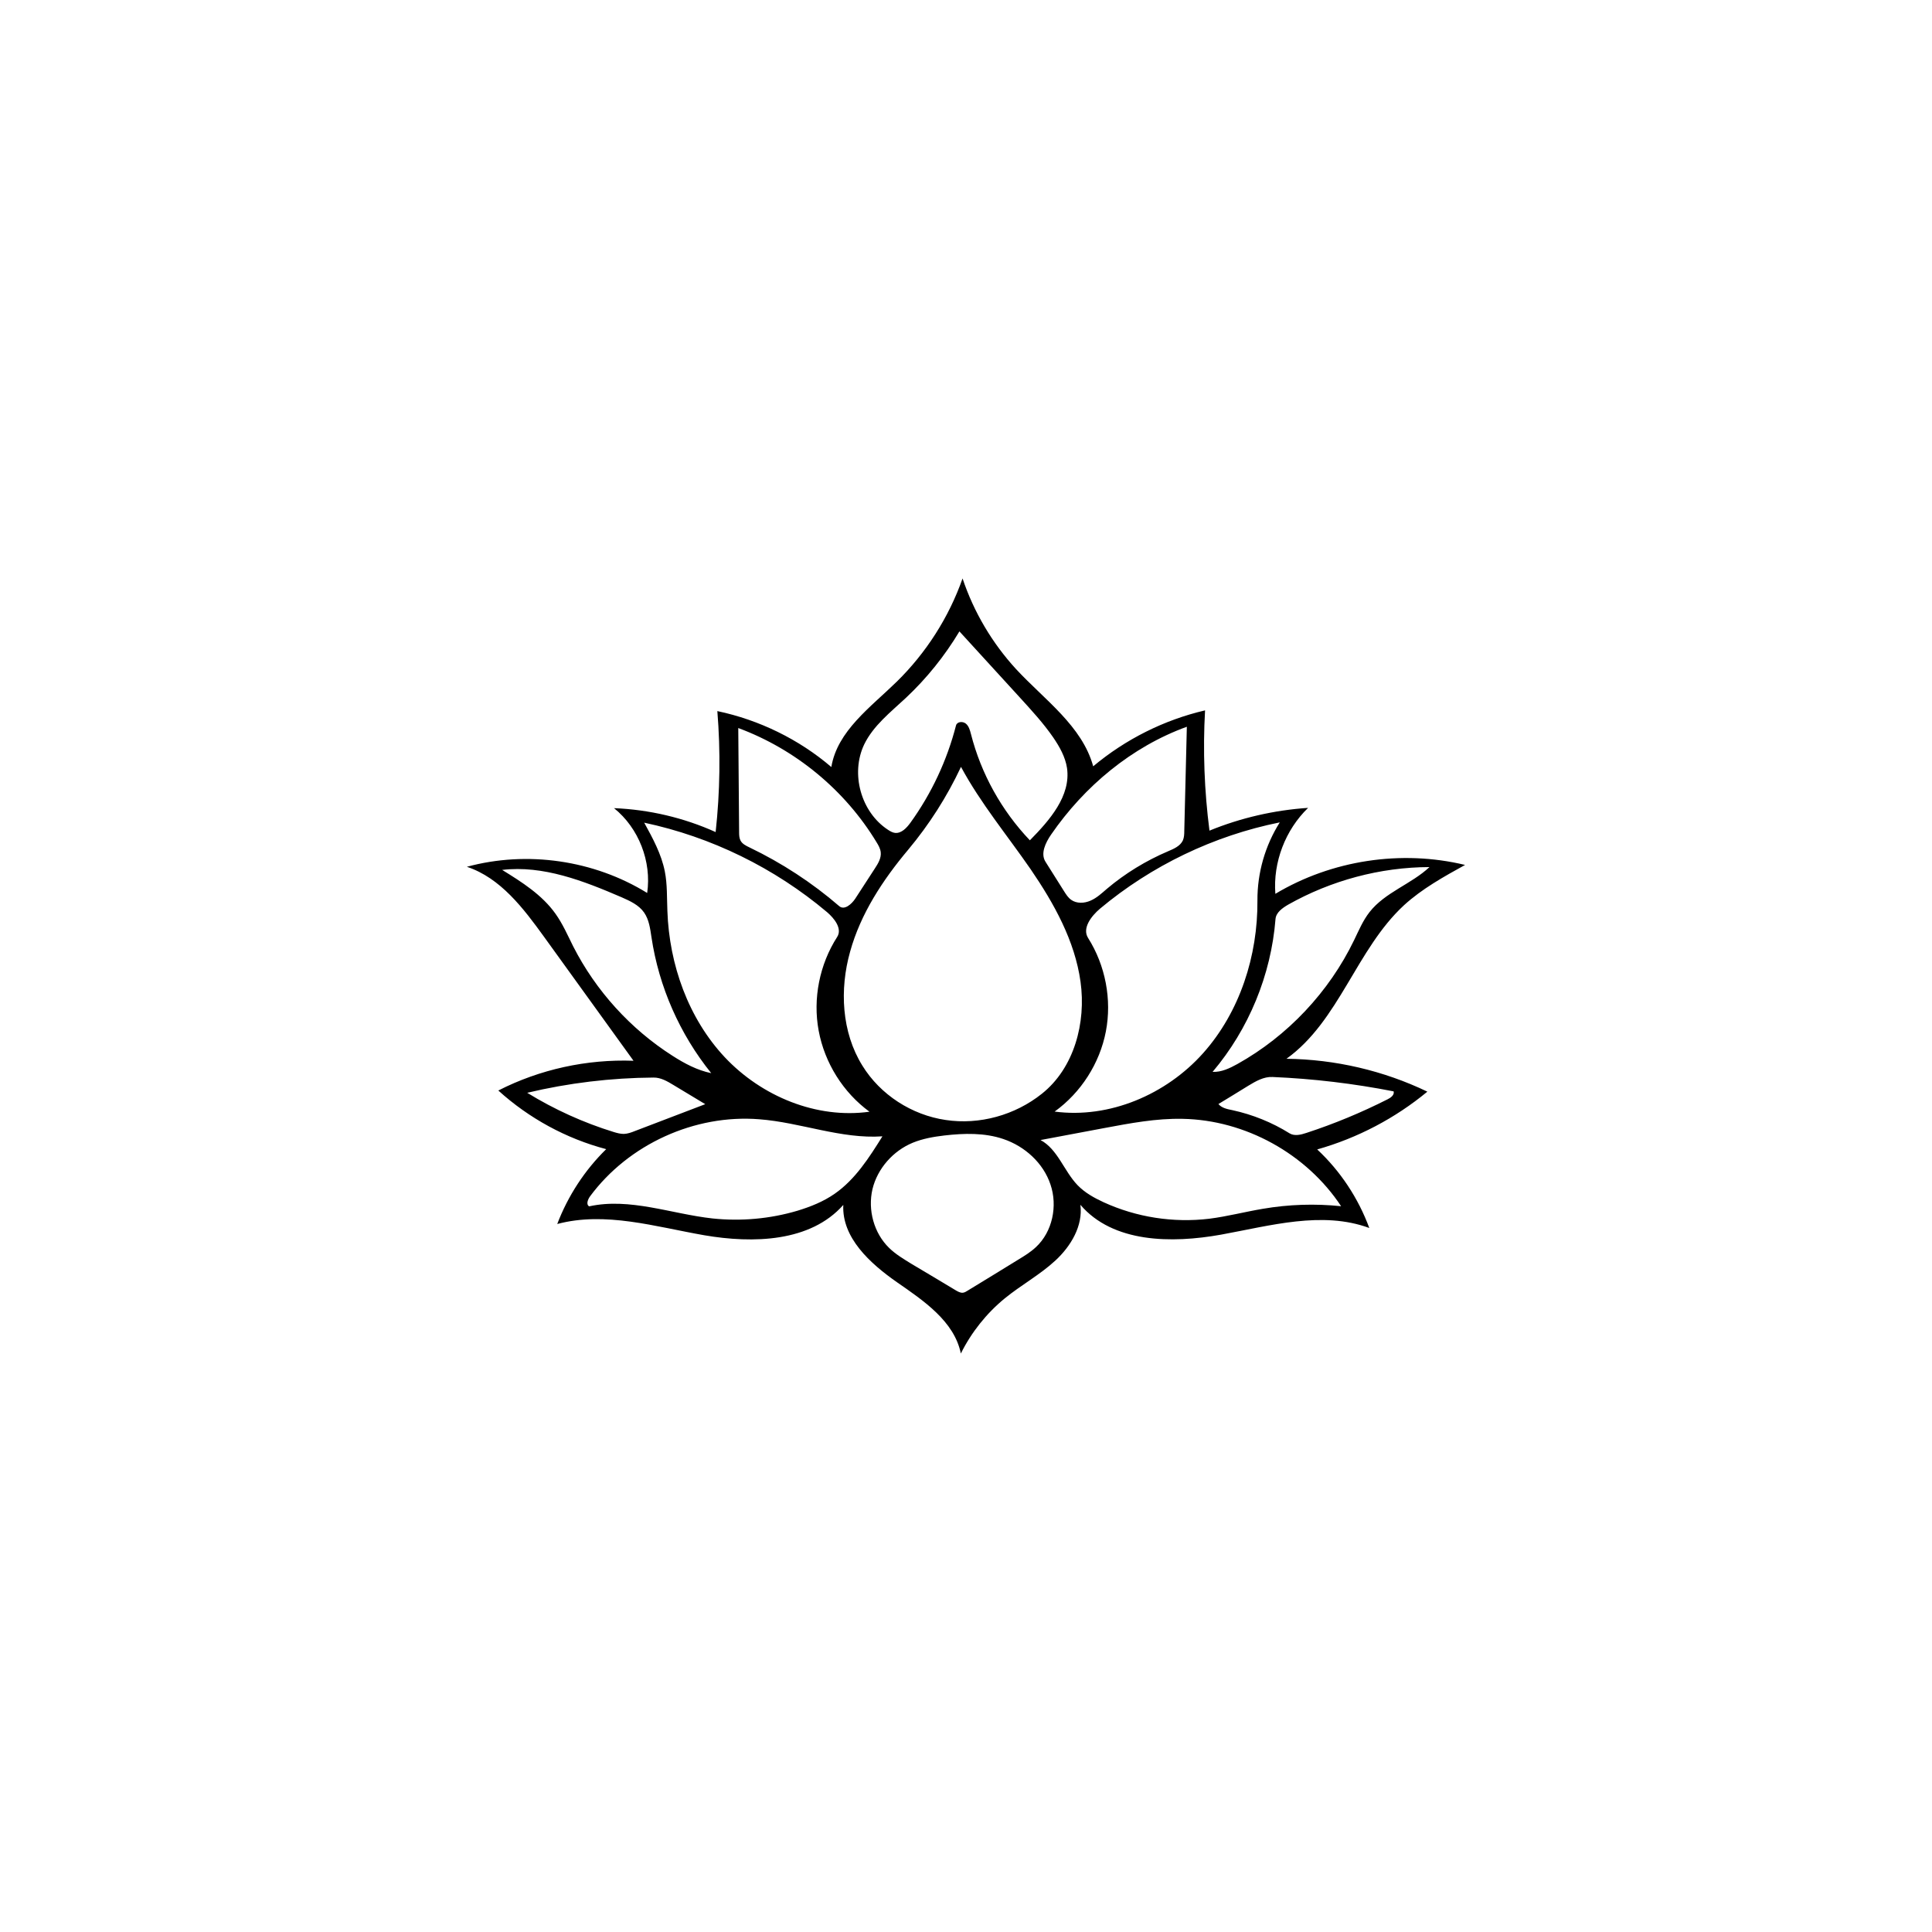 <svg xmlns="http://www.w3.org/2000/svg" id="svg15" version="1.0" preserveAspectRatio="xMidYMid meet" height="4080" viewBox="0 0 3060 3060" zoomAndPan="magnify" width="4080">
  
  <defs id="defs5">
    <clipPath id="1e180fa4f3">
      <path id="path2" clip-rule="nonzero" d="M 739.449 916 L 2320.449 916 L 2320.449 2144 L 739.449 2144 Z M 739.449 916"></path>
    </clipPath>
  </defs>
  <g id="g13" clip-path="url(#1e180fa4f3)">
    <path id="path11" fill-rule="nonzero" fill-opacity="1" d="M 1420.402 1079.602 C 1466.836 1034.07 1502.902 977.715 1524.543 916.18 C 1542.348 969.375 1571.426 1018.516 1609.293 1059.766 C 1654.375 1108.453 1713.883 1149.703 1731.465 1213.723 C 1782.633 1170.895 1843.715 1140.238 1908.633 1125.137 C 1905.027 1188.699 1907.508 1252.492 1915.621 1315.605 C 1965.211 1295.32 2018.18 1283.148 2071.828 1279.543 C 2035.762 1314.48 2016.152 1365.648 2019.984 1415.691 C 2109.246 1362.266 2219.469 1345.586 2320.449 1369.93 C 2286.641 1388.641 2252.379 1407.574 2223.75 1433.723 C 2148.242 1503.375 2121.191 1616.98 2037.566 1676.941 C 2114.656 1677.844 2191.293 1695.648 2260.719 1729.012 C 2209.777 1771.164 2150.043 1802.496 2086.254 1820.527 C 2122.996 1854.789 2151.395 1897.844 2168.754 1944.953 C 2094.145 1917.453 2011.871 1941.348 1933.652 1955.551 C 1855.438 1969.523 1762.797 1968.625 1711.176 1908.215 C 1715.461 1941.348 1696.301 1973.582 1671.73 1996.348 C 1647.164 2019.117 1617.184 2035.344 1591.262 2056.535 C 1562.41 2080.203 1538.516 2110.18 1521.836 2143.766 C 1511.469 2092.824 1463.23 2060.367 1420.629 2030.836 C 1378.027 2001.082 1333.172 1960.281 1335.652 1908.438 C 1283.582 1967.27 1192.969 1969.75 1115.43 1956.449 C 1037.891 1942.926 958.547 1918.355 882.586 1938.645 C 899.488 1894.238 926.086 1853.438 960.125 1820.078 C 896.785 1803.398 837.727 1771.164 789.266 1727.207 C 855.086 1693.621 929.469 1677.391 1003.402 1680.098 C 956.066 1614.727 908.957 1549.359 861.848 1483.988 C 828.938 1438.457 792.648 1390.445 739.449 1372.863 C 834.797 1346.938 940.738 1362.266 1025.039 1414.336 C 1032.254 1364.52 1011.742 1311.551 972.52 1279.992 C 1027.973 1282.246 1082.969 1295.094 1133.461 1317.863 C 1140.449 1254.297 1141.352 1190.055 1136.168 1126.262 C 1202.438 1140.238 1265.324 1170.895 1316.715 1214.848 C 1326.184 1157.594 1378.93 1120.176 1420.402 1079.602 M 1365.855 1687.762 C 1394.258 1733.969 1444.07 1765.98 1497.719 1773.867 C 1551.363 1781.984 1607.715 1766.203 1650.094 1732.391 C 1701.484 1691.594 1720.418 1619.688 1711.402 1554.992 C 1702.387 1490.074 1669.477 1431.02 1632.512 1376.918 C 1595.32 1323.047 1553.168 1272.328 1522.062 1214.625 C 1499.973 1261.734 1471.797 1305.914 1438.438 1345.812 C 1398.312 1393.598 1363.148 1447.023 1346.469 1507.207 C 1329.566 1567.168 1332.945 1634.789 1365.855 1687.762 M 1991.582 1426.059 C 1991.359 1382.555 2003.754 1339.277 2026.973 1302.535 C 1922.609 1323.496 1823.656 1371.059 1742.059 1439.359 C 1728.309 1451.078 1713.656 1470.238 1723.348 1485.566 C 1750.848 1529.07 1761.219 1583.172 1751.523 1633.664 C 1741.832 1684.156 1712.078 1730.59 1670.379 1760.57 C 1757.16 1772.066 1847.098 1733.52 1905.477 1668.148 C 1963.859 1602.781 1992.258 1513.52 1991.582 1426.059 M 1052.992 1380.301 C 1057.047 1400.812 1056.148 1422 1057.047 1442.965 C 1059.98 1527.719 1090.184 1612.926 1148.113 1674.688 C 1206.266 1736.449 1293.273 1772.516 1377.125 1760.793 C 1335.426 1730.363 1306.121 1683.477 1296.656 1632.535 C 1287.188 1581.816 1298.008 1527.492 1325.957 1483.988 C 1334.297 1470.914 1321.676 1454.688 1309.73 1444.543 C 1226.781 1374.664 1126.473 1325.527 1020.309 1302.984 C 1033.832 1327.555 1047.582 1352.801 1052.992 1380.301 M 1434.828 1105.297 C 1410.484 1128.066 1383.211 1149.254 1368.785 1179.008 C 1346.695 1225.219 1363.602 1286.305 1406.43 1314.254 C 1409.809 1316.508 1413.641 1318.762 1417.699 1319.215 C 1427.844 1320.117 1435.957 1311.324 1442.043 1302.984 C 1475.402 1256.773 1499.973 1204.254 1514.172 1149.027 C 1515.75 1142.941 1524.766 1142.039 1529.727 1146.098 C 1534.461 1149.93 1536.262 1156.469 1537.84 1162.555 C 1553.844 1225.441 1586.301 1283.824 1631.16 1330.934 C 1662.488 1299.152 1696.301 1260.605 1689.988 1216.426 C 1687.285 1198.844 1678.27 1182.84 1668.125 1167.965 C 1652.57 1145.422 1633.863 1125.137 1615.379 1104.848 C 1583.371 1069.91 1551.363 1034.969 1519.582 1000.031 C 1496.367 1038.801 1467.738 1074.418 1434.828 1105.297 M 1612.902 1994.996 C 1622.594 1989.137 1632.512 1983.051 1640.852 1975.16 C 1666.996 1950.816 1675.34 1910.016 1663.844 1876.203 C 1652.57 1842.168 1623.27 1815.57 1589.234 1804.074 C 1559.48 1793.93 1527.02 1794.832 1495.688 1798.438 C 1478.559 1800.465 1461.652 1803.398 1445.648 1809.934 C 1414.543 1822.781 1389.75 1850.734 1381.859 1883.418 C 1374.195 1916.328 1384.113 1953.07 1408.23 1976.512 C 1418.602 1986.656 1431.223 1994.094 1443.621 2001.758 C 1467.062 2015.734 1490.73 2029.711 1514.172 2043.91 C 1517.328 2045.715 1520.934 2047.742 1524.766 2047.516 C 1527.695 2047.293 1530.176 2045.715 1532.656 2044.137 C 1559.48 2027.906 1586.078 2011.453 1612.902 1994.996 M 933.074 1910.691 C 997.543 1896.492 1063.133 1922.641 1128.504 1929.852 C 1173.582 1934.586 1219.34 1930.527 1262.844 1917.68 C 1283.582 1911.367 1304.094 1903.254 1322.125 1890.633 C 1354.586 1868.09 1376.676 1833.375 1397.637 1799.789 C 1332.043 1804.297 1268.027 1777.699 1202.438 1772.742 C 1100.328 1764.625 995.512 1812.414 934.652 1894.688 C 931.047 1899.648 927.891 1907.535 933.074 1910.691 M 1706.668 1877.105 C 1718.164 1889.055 1732.816 1897.168 1747.918 1904.156 C 1799.988 1928.051 1858.367 1937.066 1915.172 1930.305 C 1943.797 1926.695 1971.973 1919.258 2000.375 1914.523 C 2041.172 1907.535 2082.871 1906.184 2124.121 1910.469 C 2069.348 1827.516 1972.422 1773.867 1873.02 1772.066 C 1831.32 1771.164 1789.844 1779.051 1748.82 1786.715 C 1715.234 1793.027 1681.648 1799.34 1648.062 1805.652 C 1675.34 1820.301 1685.031 1854.566 1706.668 1877.105 M 1879.781 1151.059 C 1792.324 1182.84 1717.488 1245.277 1664.742 1321.918 C 1655.953 1334.766 1647.613 1351.898 1655.953 1364.973 C 1665.871 1380.75 1675.562 1396.305 1685.48 1411.859 C 1688.637 1416.816 1691.793 1421.777 1696.527 1425.156 C 1705.316 1431.469 1717.488 1430.793 1727.18 1426.508 C 1737.098 1422.227 1744.988 1414.789 1753.102 1407.801 C 1782.18 1383.23 1815.09 1363.168 1850.027 1348.293 C 1859.043 1344.461 1869.188 1340.176 1873.469 1331.16 C 1875.5 1326.426 1875.723 1321.242 1875.723 1316.059 C 1877.078 1261.059 1878.43 1206.059 1879.781 1151.059 M 1394.934 1349.645 C 1394.258 1344.008 1391.324 1338.824 1388.395 1334.09 C 1338.355 1251.363 1259.914 1186.672 1169.301 1153.086 C 1169.75 1208.312 1170.203 1263.539 1170.652 1318.762 C 1170.652 1322.82 1170.879 1327.102 1172.684 1330.934 C 1175.387 1336.57 1181.473 1339.5 1187.109 1342.207 C 1238.273 1366.777 1286.285 1398.109 1329.34 1435.301 C 1337.453 1442.062 1348.723 1432.145 1354.586 1423.355 C 1364.953 1407.574 1375.098 1391.57 1385.465 1375.793 C 1390.648 1367.902 1396.059 1359.113 1394.934 1349.645 M 1920.578 1697.68 C 1934.328 1698.355 1947.629 1692.043 1959.801 1685.281 C 2039.371 1640.875 2104.961 1571.223 2144.633 1489.172 C 2152.074 1473.848 2158.609 1458.066 2169.203 1444.543 C 2193.773 1413.211 2235.246 1400.363 2264.098 1373.312 C 2186.109 1373.539 2108.117 1394.5 2040.27 1432.82 C 2031.027 1438.23 2021.109 1445.219 2020.211 1455.586 C 2013.223 1544.176 1977.832 1630.055 1920.578 1697.68 M 1065.164 1672.207 C 1084.098 1684.379 1104.383 1695.199 1126.473 1699.707 C 1076.66 1637.945 1043.523 1562.883 1031.805 1484.215 C 1029.773 1470.691 1027.973 1456.488 1020.082 1445.219 C 1011.742 1433.273 997.766 1426.961 984.469 1421.102 C 924.285 1395.176 860.27 1370.156 795.352 1377.82 C 826.457 1396.98 858.465 1417.27 879.652 1447.023 C 891.148 1463.027 899.039 1481.285 907.828 1498.867 C 943.668 1569.195 998.668 1629.832 1065.164 1672.207 M 972.297 1793.027 C 977.48 1794.605 982.664 1795.957 988.074 1795.957 C 994.16 1795.734 999.797 1793.703 1005.43 1791.449 C 1042.621 1777.25 1079.816 1763.047 1117.008 1748.848 C 1100.328 1738.703 1083.422 1728.559 1066.516 1718.418 C 1056.824 1712.555 1046.453 1706.469 1034.957 1706.695 C 967.789 1707.145 900.391 1715.262 835.023 1730.816 C 877.852 1757.188 924.059 1778.152 972.297 1793.027 M 1951.91 1758.316 C 1983.918 1765.301 2014.801 1777.699 2042.523 1795.055 C 2050.414 1799.789 2060.332 1797.312 2069.121 1794.379 C 2113.301 1779.953 2156.129 1762.148 2197.605 1741.184 C 2202.789 1738.703 2208.875 1734.195 2207.297 1728.559 C 2143.957 1716.164 2079.719 1708.5 2015.477 1705.793 C 2001.5 1705.117 1988.879 1712.555 1976.93 1719.77 C 1961.152 1729.461 1945.602 1739.156 1929.82 1748.621 C 1935.008 1754.934 1943.797 1756.738 1951.91 1758.316" fill="#000000"></path>
  </g>
</svg>
